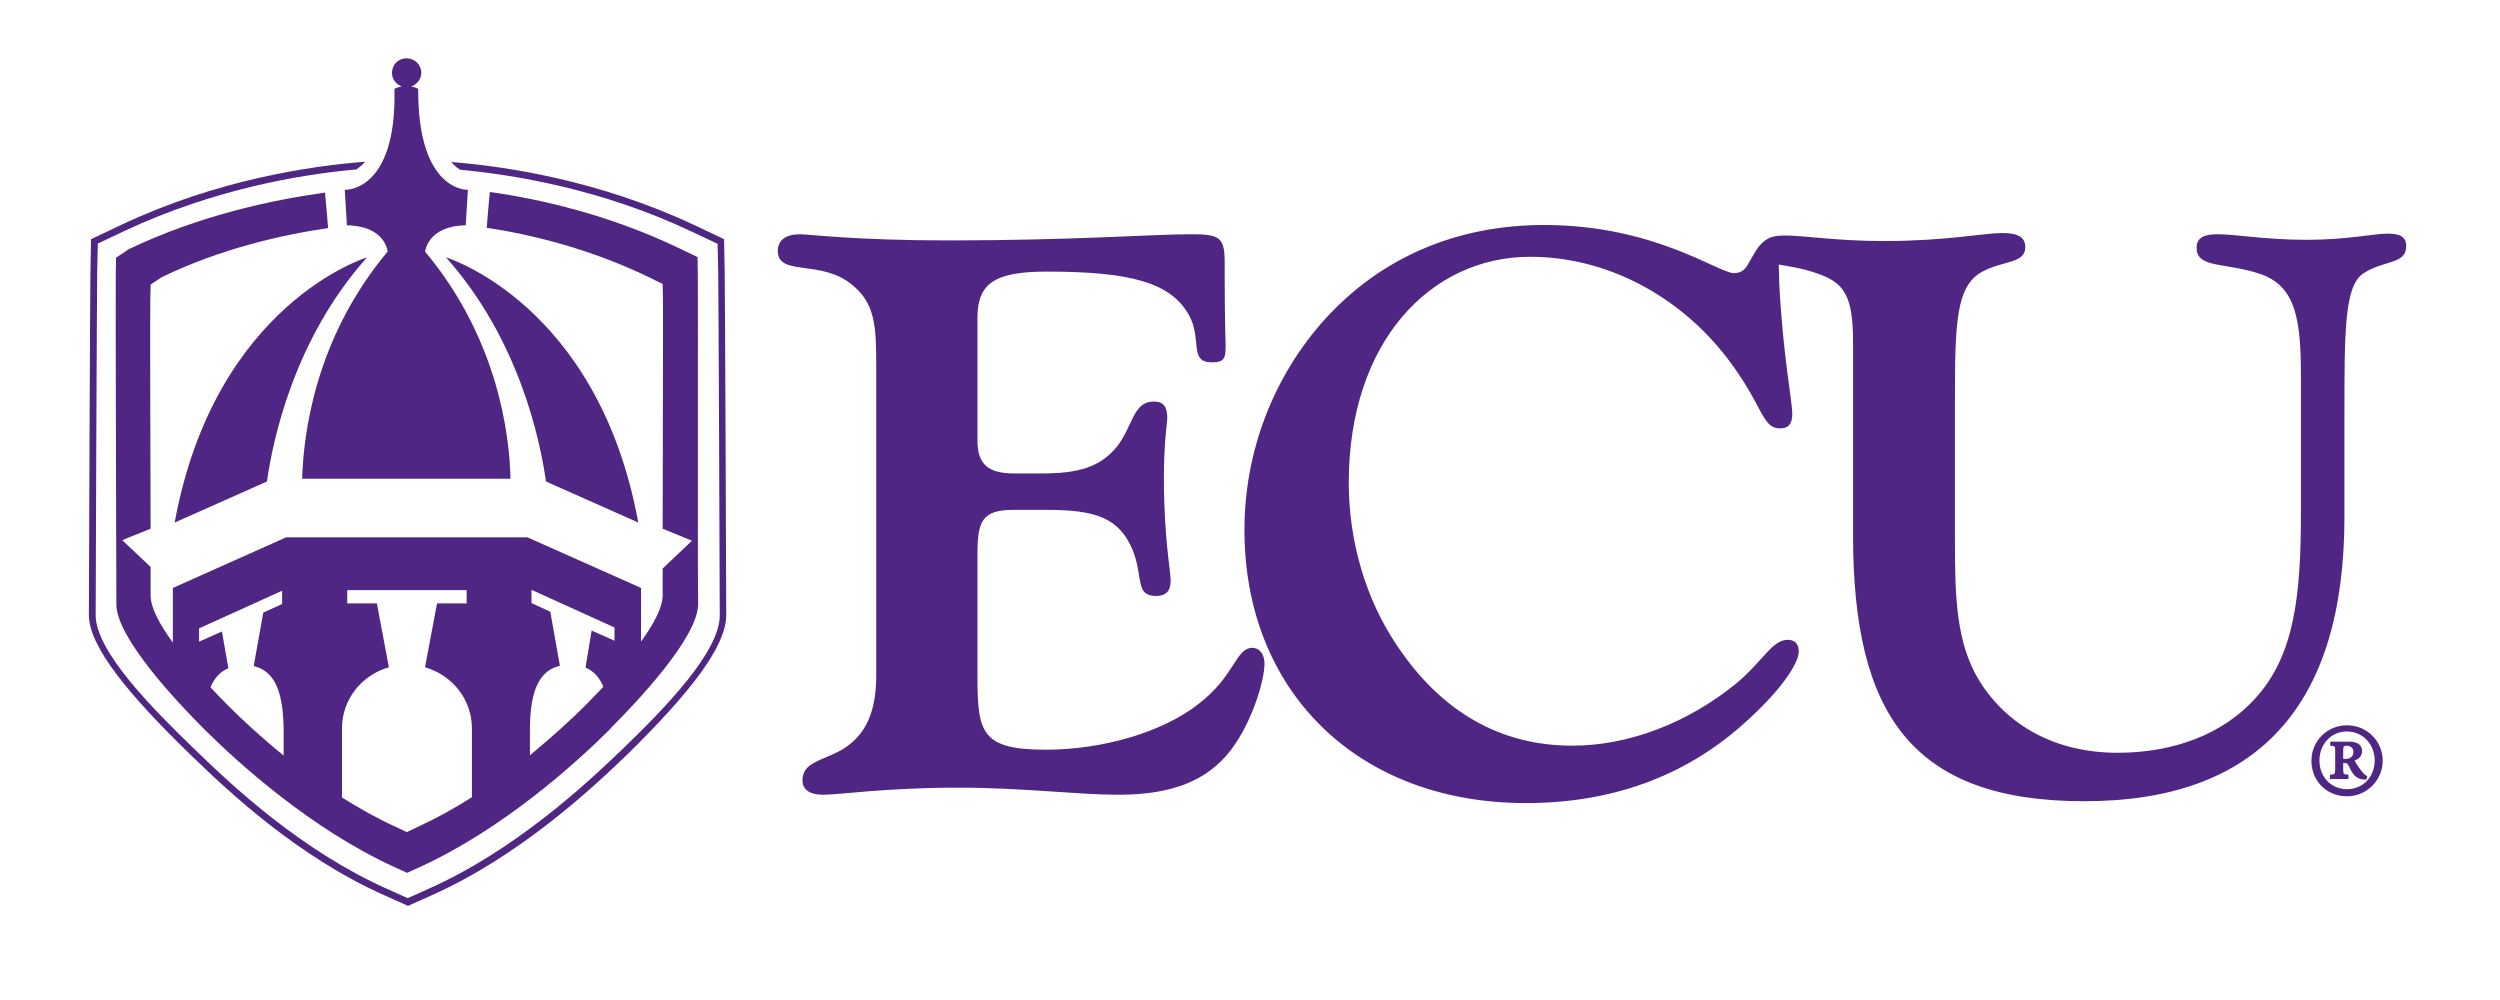 <?xml version="1.0" encoding="utf-8"?>
<!-- Generator: Adobe Illustrator 21.1.0, SVG Export Plug-In . SVG Version: 6.00 Build 0)  -->
<svg version="1.1" id="Layer_1" xmlns="http://www.w3.org/2000/svg" xmlns:xlink="http://www.w3.org/1999/xlink" x="0px" y="0px"
	 viewBox="0 0 810 324" style="enable-background:new 0 0 810 324;" xml:space="preserve">
<style type="text/css">
	.st0{clip-path:url(#SVGID_2_);fill:#4F2683;}
</style>
<g>
	<defs>
		<rect id="SVGID_1_" width="810" height="324"/>
	</defs>
	<clipPath id="SVGID_2_">
		<use xlink:href="#SVGID_1_"  style="overflow:visible;"/>
	</clipPath>
	<path class="st0" d="M132,52.5c0.1-0.2,0.2-0.4,0.2-0.7c-0.1,0-0.3,0-0.4,0c0,0,0,0,0,0C131.9,52.1,131.9,52.3,132,52.5
		 M235.3,199.3c0-9.2-0.4-107.2-0.5-111.2l-0.2-10.6l-9.9-4.7c-30.6-14.3-60.5-18.9-78.5-20.3c0.8,0.9,1.7,1.8,2.9,2.5
		c18.1,1.7,46.1,6.4,74.7,19.9l8.7,4.1l0.2,9.2c0.1,4,0.5,101.9,0.5,111.2c0,11.7-17.4,29.7-31.4,43.2c-11.8,11.4-35.1,33-63,45.4
		l-6.7,3l-6.7-3c-27.9-12.5-50-33.3-61.8-44.7c-14-13.5-32.6-32.2-32.6-44c0-9.3,0.4-107.2,0.5-111.2l0.2-9.2l8.7-4.1
		c28.8-13.5,57-18.3,75.1-19.9c1.1-0.8,2.1-1.6,2.8-2.5c-18,1.4-48.1,5.9-78.9,20.4l-9.9,4.7l-0.2,10.6c-0.1,4-0.5,101.9-0.5,111.2
		c0,10,12.5,25.5,33.3,45.6c11.9,11.5,34.2,32.6,62.5,45.2l7.6,3.4l7.6-3.4c28.3-12.6,51.8-34.4,63.7-45.9
		C224,224,235.3,209.3,235.3,199.3"/>
	<path class="st0" d="M86.5,156c1.9-13.5,8.8-46.2,32.4-72.6c0,0-49.3,14.9-62.3,85.9L86.5,156z"/>
	<path class="st0" d="M176.9,156c-1.9-13.5-8.8-46.2-32.4-72.6c0,0,49.3,14.9,62.3,85.9L176.9,156z"/>
	<path class="st0" d="M189.7,216.3c2.7,1.1,4.6,3.3,5.8,6.2c-2.3,2.4-4.4,4.6-6,6.2c-4.2,4.2-10.4,9.9-17.8,16V236
		c0.1-10.2,2-18.5,9.7-20.3l-3.1-17.5l-6.1-2.8v-4.3l26.9,12.2v4.3l-7.4-3.3L189.7,216.3z M137.7,216.2c8.8,2.5,15.2,10.4,15.2,19.8
		v22.3c-5.5,3.5-11.3,6.7-17.3,9.5l-3.8,1.8l-3.8-1.8c-6-2.7-11.7-6-17.2-9.4V236c0-9.4,6.4-17.3,15.2-19.8l-3.9-20.7h-9.6v-4.3
		h38.7v4.3h-9.6L137.7,216.2z M82.2,215.8c7.7,1.8,9.5,10.1,9.7,20.3v8.7c-7.4-6-13.6-11.8-17.8-16c-1.6-1.6-3.7-3.7-5.9-6.1
		c1.2-2.9,3.1-5.1,5.8-6.2l-2.1-11.9l-7.4,3.3v-4.3l26.9-12.2v4.3l-6.1,2.8L82.2,215.8z M226.1,89.4l-0.1-6.1l-5.6-2.7
		c-22.4-10.8-44.7-16-61.7-18.4c-0.3,3.1-0.7,7.7-1,11.6c14.6,2.2,33.3,6.8,52.1,15.8l4.9,2.4l0.1,5.3c0.1,2.6-0.1,46.5-0.1,74
		l9.5,3.9l-9.5,9c0,4.4,0,7.5,0,8.7c0,4-3,9.4-7,15v-17.4l-36.8-16.4h-33h-12.2h-33L56,190.5v17.7c-4.1-5.7-7.2-11.2-7.2-15.2
		c0-1.2,0-4.6,0-9.3l-9.2-8.7l9.2-3.7c-0.1-27.5-0.2-71.2-0.1-73.8l0.1-5.3l3.6-2.4c19-9.2,38.8-13.7,53.9-15.9
		c-0.3-3.9-0.7-8.5-1-11.5c-17.4,2.4-41,7.5-63.7,18.4l-4,2.7l-0.1,6.1c-0.1,4.2,0.2,98,0.2,106.2c0,10.9,20,32,28.6,40.6
		c11.4,11.3,34.5,32.1,61.2,44.4l4.4,2l4.4-2c26.7-12.3,49.8-33.1,61.2-44.4c0.1-0.1,0.2-0.2,0.3-0.3c0,0,0,0,0,0.1V236
		c8.7-8.7,28.4-29.5,28.4-40.3C226,187.4,226.2,93.6,226.1,89.4"/>
	<path class="st0" d="M150.9,73l0.7-11.5c0,0-16.3,0.8-16.1-32.7c0,0-0.8-0.5-2.3-0.8c1.9-0.6,3.3-2.4,3.3-4.4
		c0-2.6-2.1-4.7-4.8-4.7S127,21,127,23.6c0,2.1,1.4,3.8,3.2,4.4c-1.6,0.3-2.4,0.8-2.4,0.8c0.8,33.6-16.1,32.7-16.1,32.7l0.7,11.5
		c12.5,0.2,13.2,8.5,13.2,8.5c-23.8,28.4-27.3,59.8-27.7,73.6h27.7h12.2h27.6c-0.3-13.8-3.9-45.2-27.7-73.6
		C137.8,81.6,138.4,73.2,150.9,73"/>
	<path class="st0" d="M759.2,245.9v-3.2c0-0.9,0.4-1.1,1.2-1.1c0.7,0,2.1,0.4,2.1,2c0,0.9-0.3,1.5-1,1.9c-0.4,0.3-1.1,0.4-1.5,0.4
		H759.2z M767,251.5c-0.4-0.2-0.7-0.4-1.2-0.9c-1.3-1.5-2-2.5-2.9-4.2c1.4-0.5,2.4-1.5,2.4-3c0-2.6-2.3-3.1-4.3-3.1h-6v1.3
		c1.4,0.1,1.6,0.1,1.6,1.7v6c0,1.6-0.2,1.6-1.7,1.7v1.4h6v-1.4c-1.5-0.1-1.7-0.1-1.7-1.7v-2.1h0.4c0.4,0,0.9,0.1,1.2,0.6
		c0.4,0.6,0.8,1.8,1.6,2.9c1.1,1.4,2.3,1.9,4.3,1.9L767,251.5z M760.4,237c5.2,0,9,4.2,9,9.4c0,5.3-3.8,9.3-9,9.3
		c-5.1,0-8.9-4-8.9-9.3C751.5,241.2,755.2,237,760.4,237 M760.4,235c-6.5,0-11.5,5.2-11.5,11.5c0,6.5,4.9,11.5,11.5,11.5
		c6.6,0,11.6-5.4,11.6-11.5C772,240.2,767,235,760.4,235"/>
	<path class="st0" d="M283.9,118.5v100.3c0,11.8-3.3,19.4-11.1,24.1c-6.9,3.8-12.8,4.1-12.8,10c0,2.8,2.2,4.6,6.7,4.6
		c5.3,0,20.2-2.3,43.8-2.3c21.1,0,38.5,2.3,51.8,2.3c17.2,0,28.8-4.4,36.6-14.6c6.9-9.2,10.8-22.5,10.8-27.9c0-3.1-1.7-5.1-3.9-5.1
		c-5.5,0-5.5,9-17.5,18.2c-11.4,9-30.8,14.8-49.4,14.8c-20.8,0-22.2-5.4-22.2-23.5v-39.9c0-10.5,1.4-14.3,11.6-14.3h10.8
		c16.1,0,23.6,2.6,28,13.3c3.3,8.4,0.6,14.6,7.5,14.6c3,0,4.7-1.5,4.7-4.9c0-3.1-2.2-14.1-2.2-33.3c0-11.8,1.1-17.9,1.1-19.4
		c0-3.6-1.1-5.4-4.4-5.4c-6.7,0-6.7,7.9-11.9,14.6c-5.5,6.7-12.5,8.7-24.4,8.7h-8.9c-8.6,0-11.9-3.1-11.9-10.7v-39.9
		c0-11.3,6.1-14.8,22.5-14.8c27.4,0,40.5,3.6,46.3,14.6c3.9,7.7-0.3,14.8,7.2,14.8c3.9,0,4.4-1.3,4.4-5.1c0-1.8-0.3-9.2-0.3-21.8
		v-5.4c0-8.4-1.7-9.2-11.1-9.2c-12.2,0-38.3,2-78.5,2c-29.7,0-45.5-2-48-2c-4.7,0-7.2,2-7.2,5.4c0,8.4,14.1,2.6,24.1,11
		C283.6,98.3,283.9,105.9,283.9,118.5"/>
	<path class="st0" d="M779.6,79.8c0-3.1-1.9-4.1-6.1-4.1c-4.4,0-13,2-26.1,2c-13.3,0-23-1.8-28.8-1.8c-4.4,0-6.9,1-6.9,4.4
		c0,6.9,10,4.6,21.3,8.7c10.8,4.1,12.5,14.6,12.5,32.8v44.3c0,27.4-2.2,46.6-15,60.4c-10.3,11.3-26.1,17.4-44.4,17.4
		c-20,0-35.8-8.7-44.9-23.5c-7.5-12.3-7.8-27.4-7.8-45.8v-3.8V130c0-25.3,0.3-37.4,8.9-42c6.7-3.6,13.9-2.6,13.9-7.9
		c0-3.3-2.5-4.6-7.5-4.6c-5.8,0-18.3,2.6-38.3,2.6c-15.2,0-26.1-1.8-31.9-1.8c-1.5,0-2.7,0.1-3.7,0.3c0,0,0,0,0,0
		c-0.5,0.1-1,0.3-1.3,0.4c0,0,0,0-0.1,0c-0.2,0.1-0.3,0.2-0.5,0.3c-2,1-3.5,2.9-5.1,5.8c-0.3,0.5-0.5,0.9-0.8,1.4c0,0,0,0.1-0.1,0.1
		c0,0,0,0,0,0c-1,2-2.1,3.9-5.1,3.9c-5,0-25.8-15.6-61.5-15.6c-28.6,0-53,10.7-71,30.5c-16.6,18.4-26.1,42.7-26.1,68.3
		c0,52.2,36.6,88.5,91.2,88.5c27.4,0,51-8.4,70.1-25.3c12.5-11,18.3-20,18.3-23.8c0-2.6-1.4-3.8-3.6-3.8c-5,0-8,6.9-16.6,14.1
		c-16.1,13.1-35.2,20.2-53.2,20.2c-23.3,0-42.4-11-56.6-32.2c-10.3-15.1-15.8-34-15.8-53c0-45.8,26.6-73.2,58.8-73.2
		c24.4,0,48,12.3,63.8,32.8c11.9,15.6,11.1,22.8,17.2,22.8c2.5,0,3.9-1.3,3.9-4.6c0-4.4-3-18.7-4.2-42c-0.1-2.6-0.1-4.8-0.2-6.5
		c2.9,0.6,7,1,11.9,2.7c9.4,3.1,12.2,7.2,12.2,22.8v62.4c0,57.6,18.9,86,74.9,86c56,0,84.3-30.7,84.3-92.1v-32.8
		c0-27.6,0-42,6.1-46.1C772.4,84.2,779.6,85.7,779.6,79.8"/>
</g>
</svg>
